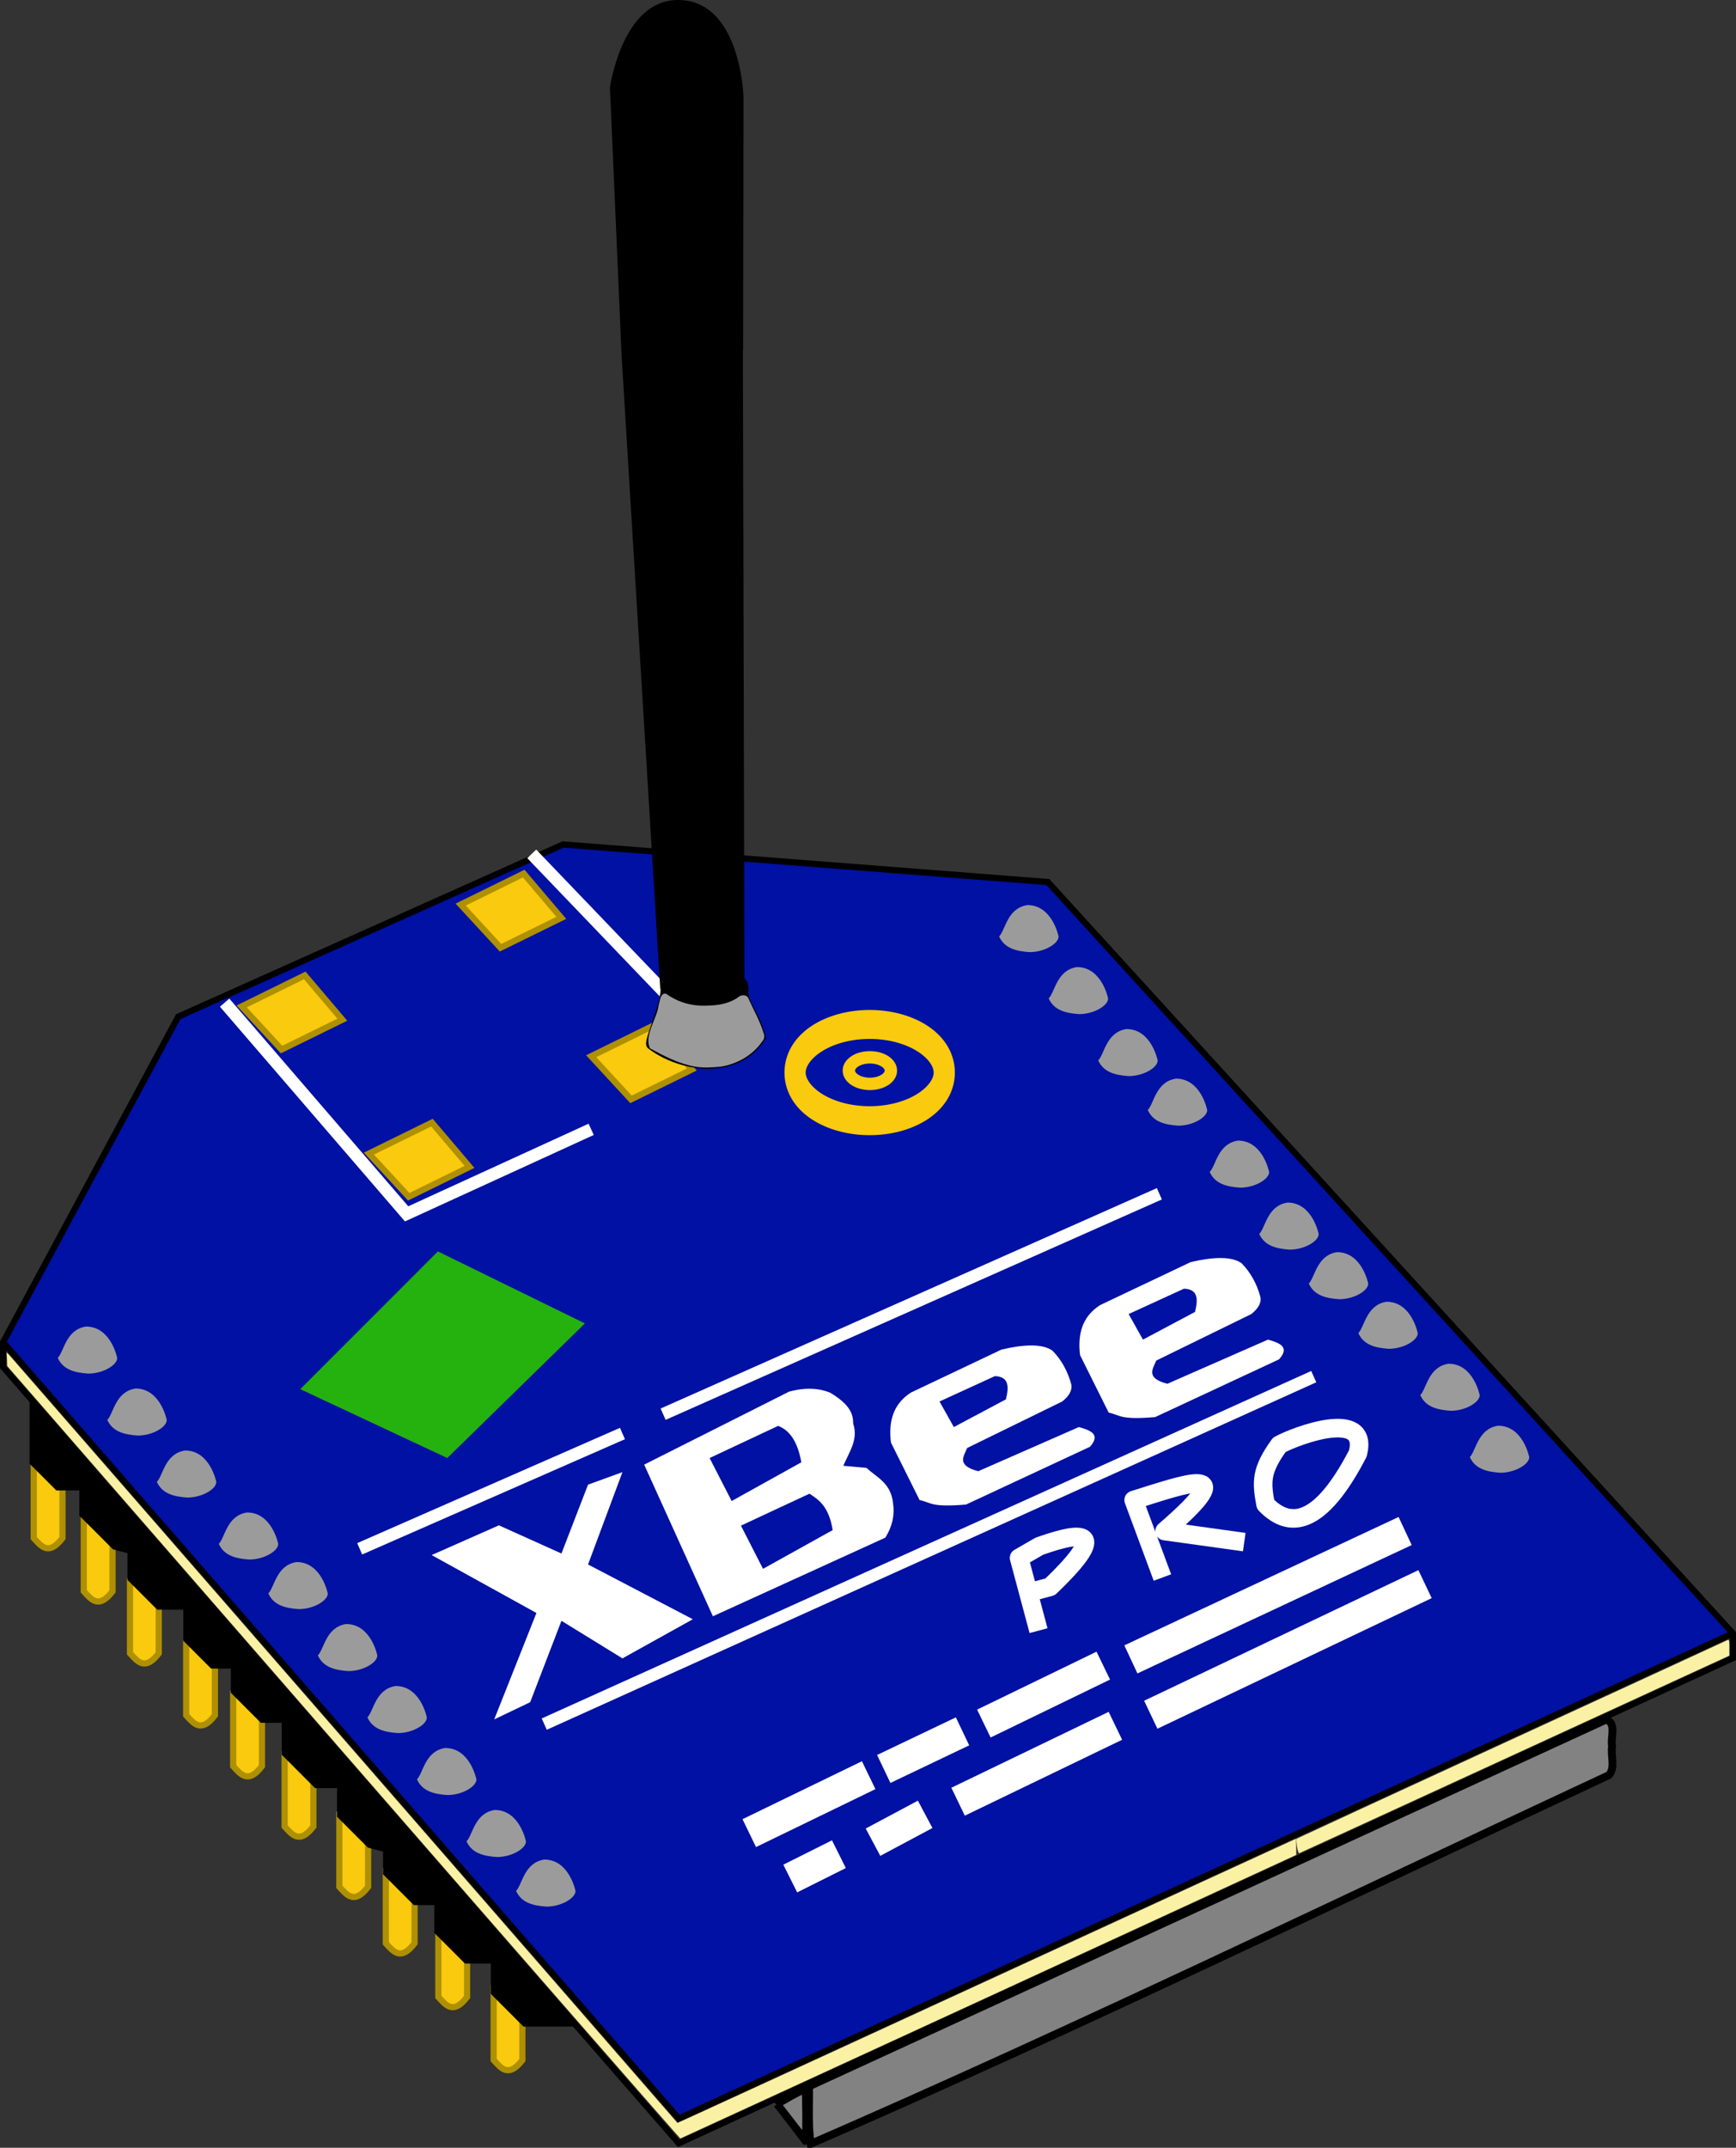 <?xml version="1.0" encoding="UTF-8" standalone="no"?>
<!-- Created with Inkscape (http://www.inkscape.org/) -->

<svg
   xmlns:dc="http://purl.org/dc/elements/1.1/"
   xmlns:cc="http://creativecommons.org/ns#"
   xmlns:rdf="http://www.w3.org/1999/02/22-rdf-syntax-ns#"
   xmlns:svg="http://www.w3.org/2000/svg"
   xmlns="http://www.w3.org/2000/svg"
   xmlns:sodipodi="http://sodipodi.sourceforge.net/DTD/sodipodi-0.dtd"
   xmlns:inkscape="http://www.inkscape.org/namespaces/inkscape"
   width="280.307"
   height="346.531"
   id="svg3442"
   version="1.1"
   inkscape:version="0.47 r22583"
   sodipodi:docname="xbee.svg">
  <rect width="100%" height="100%" fill="#333333" stroke="none"/>
  <title
     id="title3745">XBee Pro</title>
  <defs
     id="defs3444">
    <inkscape:perspective
       sodipodi:type="inkscape:persp3d"
       inkscape:vp_x="0 : 526.18109 : 1"
       inkscape:vp_y="0 : 1000 : 0"
       inkscape:vp_z="744.09448 : 526.18109 : 1"
       inkscape:persp3d-origin="372.04724 : 350.78739 : 1"
       id="perspective3450" />
    <inkscape:perspective
       id="perspective3460"
       inkscape:persp3d-origin="0.5 : 0.33333333 : 1"
       inkscape:vp_z="1 : 0.5 : 1"
       inkscape:vp_y="0 : 1000 : 0"
       inkscape:vp_x="0 : 0.5 : 1"
       sodipodi:type="inkscape:persp3d" />
    <inkscape:perspective
       id="perspective4255"
       inkscape:persp3d-origin="0.5 : 0.33333333 : 1"
       inkscape:vp_z="1 : 0.5 : 1"
       inkscape:vp_y="0 : 1000 : 0"
       inkscape:vp_x="0 : 0.5 : 1"
       sodipodi:type="inkscape:persp3d" />
  </defs>
  <sodipodi:namedview
     id="base"
     pagecolor="#ffffff"
     bordercolor="#666666"
     borderopacity="1.0"
     inkscape:pageopacity="0.0"
     inkscape:pageshadow="2"
     inkscape:zoom="0.49497475"
     inkscape:cx="133.45181"
     inkscape:cy="97.966759"
     inkscape:document-units="px"
     inkscape:current-layer="layer2"
     showgrid="false"
     inkscape:window-width="1280"
     inkscape:window-height="949"
     inkscape:window-x="0"
     inkscape:window-y="24"
     inkscape:window-maximized="1" />
  <g
     inkscape:groupmode="layer"
     id="layer2"
     inkscape:label="Layer 2"
     style="display:inline"
     transform="translate(-231.33,-519.625)">
    <g
       id="g3747">
      <path
         id="path4261"
         d="m 231.83,736.184 28.284,-52.528 62.124,-27.779 78.287,6.061 110.612,121.218 -170.211,78.287 -109.096,-125.259 z"
         style="fill:#0011a3;fill-opacity:1;stroke:#000000;stroke-width:1px;stroke-linecap:butt;stroke-linejoin:miter;stroke-opacity:1" />
      <path
         style="fill:#f9ca0d;fill-opacity:1;stroke:#af9000;stroke-width:1px;stroke-linecap:butt;stroke-linejoin:miter;stroke-opacity:1"
         d="m 302.107,829.684 0,12.143 c 1.234,1.358 2.427,2.896 4.643,0 l 0,-8.571 -4.643,-3.571 z"
         id="path3666"
         sodipodi:nodetypes="ccccc" />
      <path
         sodipodi:nodetypes="ccccc"
         id="path3668"
         d="m 311.036,839.862 0,12.143 c 1.234,1.358 2.427,2.896 4.643,0 l 0,-8.571 -4.643,-3.571 z"
         style="fill:#f9ca0d;fill-opacity:1;stroke:#af9000;stroke-width:1px;stroke-linecap:butt;stroke-linejoin:miter;stroke-opacity:1" />
      <path
         sodipodi:nodetypes="ccc"
         style="fill:none;stroke:#000000;stroke-width:1px;stroke-linecap:butt;stroke-linejoin:miter;stroke-opacity:1"
         d="m 511.137,783.434 0,3.723 -170.211,78.287 -109.096,-125.259 0,-3.894"
         id="path4263" />
      <path
         sodipodi:nodetypes="ccc"
         id="path4265"
         d="m 267.604,681.402 29.381,34.075 29.799,-13.637"
         style="fill:none;stroke:#ffffff;stroke-width:2;stroke-linecap:butt;stroke-linejoin:miter;stroke-miterlimit:4;stroke-opacity:1;stroke-dasharray:none" />
      <path
         id="path4267"
         d="m 317.188,657.393 23.739,24.749"
         style="fill:none;stroke:#ffffff;stroke-width:2;stroke-linecap:butt;stroke-linejoin:miter;stroke-miterlimit:4;stroke-opacity:1;stroke-dasharray:none" />
      <path
         sodipodi:nodetypes="cc"
         id="path4269"
         d="m 289.409,769.519 42.426,-18.601"
         style="fill:none;stroke:#ffffff;stroke-width:2;stroke-linecap:butt;stroke-linejoin:miter;stroke-miterlimit:4;stroke-opacity:1;stroke-dasharray:none" />
      <path
         sodipodi:nodetypes="cc"
         id="path4271"
         d="m 338.401,747.801 80.129,-35.565"
         style="fill:none;stroke:#ffffff;stroke-width:2;stroke-linecap:butt;stroke-linejoin:miter;stroke-miterlimit:4;stroke-opacity:1;stroke-dasharray:none" />
      <path
         id="path4273"
         d="M 319.208,797.804 443.457,741.74"
         style="fill:none;stroke:#ffffff;stroke-width:2;stroke-linecap:butt;stroke-linejoin:miter;stroke-miterlimit:4;stroke-opacity:1;stroke-dasharray:none" />
      <path
         id="path4275"
         d="m 279.812,743.761 22.223,-22.223 23.739,11.617 -22.223,21.718 -23.739,-11.112 z"
         style="fill:#25b10e;fill-opacity:1;stroke:none" />
      <path
         sodipodi:nodetypes="cccscccccsssssssscc"
         d="m 350.779,575.999 0.038,0.079 0.063,-40.848 c 0,0 -0.468,-15.531 -10.459,-15.096 -8.214,0.357 -10.102,13.612 -10.102,13.612 l 1.853,42.724 0.011,0.289 6.223,101.866 0.531,-0.031 c -0.05,0.165 -0.188,0.293 -0.188,0.469 0,0.522 0.229,1.017 0.594,1.406 0.365,0.389 0.853,0.705 1.438,0.969 1.169,0.528 2.725,0.812 4.438,0.812 1.713,0 3.268,-0.285 4.438,-0.812 0.585,-0.264 1.073,-0.58 1.438,-0.969 0.365,-0.389 0.594,-0.884 0.594,-1.406 0,-0.522 -0.229,-0.986 -0.594,-1.375 -0.014,-0.015 -0.048,-0.016 -0.062,-0.031 l -0.253,-101.657 z"
         style="fill:#000000;fill-opacity:1;stroke:#000000;stroke-width:1px;stroke-linecap:butt;stroke-linejoin:miter;stroke-opacity:1"
         id="path4323" />
      <path
         sodipodi:nodetypes="cccccc"
         id="path4326"
         d="m 245.219,733.656 c -3.283,0.505 -3.552,4.052 -4.562,5.062 0.872,1.942 2.796,2.382 4.906,2.531 2.441,0 4.69,-1.389 4.69,-2.505 l -0.003,-0.026 c 0,0 -0.991,-5.062 -5.031,-5.062 z"
         style="fill:#9b9b9b;fill-opacity:1;stroke:none" />
      <path
         style="fill:#9b9b9b;fill-opacity:1;stroke:none"
         d="m 253.219,743.656 c -3.283,0.505 -3.552,4.052 -4.562,5.062 0.872,1.942 2.796,2.382 4.906,2.531 2.441,0 4.69,-1.389 4.69,-2.505 l -0.003,-0.026 c 0,0 -0.991,-5.062 -5.031,-5.062 z"
         id="path4331"
         sodipodi:nodetypes="cccccc" />
      <path
         sodipodi:nodetypes="cccccc"
         id="path4333"
         d="m 261.219,753.656 c -3.283,0.505 -3.552,4.052 -4.562,5.062 0.872,1.942 2.796,2.382 4.906,2.531 2.441,0 4.69,-1.389 4.69,-2.505 l -0.003,-0.026 c 0,0 -0.991,-5.062 -5.031,-5.062 z"
         style="fill:#9b9b9b;fill-opacity:1;stroke:none" />
      <path
         style="fill:#9b9b9b;fill-opacity:1;stroke:none"
         d="m 271.219,763.656 c -3.283,0.505 -3.552,4.052 -4.562,5.062 0.872,1.942 2.796,2.382 4.906,2.531 2.441,0 4.69,-1.389 4.69,-2.505 l -0.003,-0.026 c 0,0 -0.991,-5.062 -5.031,-5.062 z"
         id="path4335"
         sodipodi:nodetypes="cccccc" />
      <path
         sodipodi:nodetypes="cccccc"
         id="path4337"
         d="m 279.219,771.656 c -3.283,0.505 -3.552,4.052 -4.562,5.062 0.872,1.942 2.796,2.382 4.906,2.531 2.441,0 4.69,-1.389 4.69,-2.505 l -0.003,-0.026 c 0,0 -0.991,-5.062 -5.031,-5.062 z"
         style="fill:#9b9b9b;fill-opacity:1;stroke:none" />
      <path
         style="fill:#9b9b9b;fill-opacity:1;stroke:none"
         d="m 287.219,781.656 c -3.283,0.505 -3.552,4.052 -4.562,5.062 0.872,1.942 2.796,2.382 4.906,2.531 2.441,0 4.69,-1.389 4.69,-2.505 l -0.003,-0.026 c 0,0 -0.991,-5.062 -5.031,-5.062 z"
         id="path4339"
         sodipodi:nodetypes="cccccc" />
      <path
         sodipodi:nodetypes="cccccc"
         id="path4341"
         d="m 295.219,791.656 c -3.283,0.505 -3.552,4.052 -4.562,5.062 0.872,1.942 2.796,2.382 4.906,2.531 2.441,0 4.69,-1.389 4.69,-2.505 l -0.003,-0.026 c 0,0 -0.991,-5.062 -5.031,-5.062 z"
         style="fill:#9b9b9b;fill-opacity:1;stroke:none" />
      <path
         style="fill:#9b9b9b;fill-opacity:1;stroke:none"
         d="m 303.219,801.656 c -3.283,0.505 -3.552,4.052 -4.562,5.062 0.872,1.942 2.796,2.382 4.906,2.531 2.441,0 4.69,-1.389 4.69,-2.505 l -0.003,-0.026 c 0,0 -0.991,-5.062 -5.031,-5.062 z"
         id="path4343"
         sodipodi:nodetypes="cccccc" />
      <path
         sodipodi:nodetypes="cccccc"
         id="path4345"
         d="m 311.219,811.656 c -3.283,0.505 -3.552,4.052 -4.562,5.062 0.872,1.942 2.796,2.382 4.906,2.531 2.441,0 4.69,-1.389 4.69,-2.505 l -0.003,-0.026 c 0,0 -0.991,-5.062 -5.031,-5.062 z"
         style="fill:#9b9b9b;fill-opacity:1;stroke:none" />
      <path
         style="fill:#9b9b9b;fill-opacity:1;stroke:none"
         d="m 319.219,819.656 c -3.283,0.505 -3.552,4.052 -4.562,5.062 0.872,1.942 2.796,2.382 4.906,2.531 2.441,0 4.69,-1.389 4.69,-2.505 l -0.003,-0.026 c 0,0 -0.991,-5.062 -5.031,-5.062 z"
         id="path4347"
         sodipodi:nodetypes="cccccc" />
      <path
         sodipodi:nodetypes="cccccc"
         id="path4349"
         d="m 473.219,749.656 c -3.283,0.505 -3.552,4.052 -4.562,5.062 0.872,1.942 2.796,2.382 4.906,2.531 2.441,0 4.69,-1.389 4.69,-2.505 l -0.003,-0.026 c 0,0 -0.991,-5.062 -5.031,-5.062 z"
         style="fill:#9b9b9b;fill-opacity:1;stroke:none" />
      <path
         style="fill:#9b9b9b;fill-opacity:1;stroke:none"
         d="m 465.219,739.656 c -3.283,0.505 -3.552,4.052 -4.562,5.062 0.872,1.942 2.796,2.382 4.906,2.531 2.441,0 4.69,-1.389 4.69,-2.505 l -0.003,-0.026 c 0,0 -0.991,-5.062 -5.031,-5.062 z"
         id="path4351"
         sodipodi:nodetypes="cccccc" />
      <path
         sodipodi:nodetypes="cccccc"
         id="path4353"
         d="m 455.219,729.656 c -3.283,0.505 -3.552,4.052 -4.562,5.062 0.872,1.942 2.796,2.382 4.906,2.531 2.441,0 4.69,-1.389 4.69,-2.505 l -0.003,-0.026 c 0,0 -0.991,-5.062 -5.031,-5.062 z"
         style="fill:#9b9b9b;fill-opacity:1;stroke:none" />
      <path
         style="fill:#9b9b9b;fill-opacity:1;stroke:none"
         d="m 447.219,721.656 c -3.283,0.505 -3.552,4.052 -4.562,5.062 0.872,1.942 2.796,2.382 4.906,2.531 2.441,0 4.69,-1.389 4.69,-2.505 l -0.003,-0.026 c 0,0 -0.991,-5.062 -5.031,-5.062 z"
         id="path4355"
         sodipodi:nodetypes="cccccc" />
      <path
         sodipodi:nodetypes="cccccc"
         id="path4357"
         d="m 439.219,713.656 c -3.283,0.505 -3.552,4.052 -4.562,5.062 0.872,1.942 2.796,2.382 4.906,2.531 2.441,0 4.69,-1.389 4.69,-2.505 l -0.003,-0.026 c 0,0 -0.991,-5.062 -5.031,-5.062 z"
         style="fill:#9b9b9b;fill-opacity:1;stroke:none" />
      <path
         style="fill:#9b9b9b;fill-opacity:1;stroke:none"
         d="m 431.219,703.656 c -3.283,0.505 -3.552,4.052 -4.562,5.062 0.872,1.942 2.796,2.382 4.906,2.531 2.441,0 4.69,-1.389 4.69,-2.505 l -0.003,-0.026 c 0,0 -0.991,-5.062 -5.031,-5.062 z"
         id="path4359"
         sodipodi:nodetypes="cccccc" />
      <path
         sodipodi:nodetypes="cccccc"
         id="path4361"
         d="m 421.219,693.656 c -3.283,0.505 -3.552,4.052 -4.562,5.062 0.872,1.942 2.796,2.382 4.906,2.531 2.441,0 4.69,-1.389 4.69,-2.505 l -0.003,-0.026 c 0,0 -0.991,-5.062 -5.031,-5.062 z"
         style="fill:#9b9b9b;fill-opacity:1;stroke:none" />
      <path
         style="fill:#9b9b9b;fill-opacity:1;stroke:none"
         d="m 413.219,685.656 c -3.283,0.505 -3.552,4.052 -4.562,5.062 0.872,1.942 2.796,2.382 4.906,2.531 2.441,0 4.69,-1.389 4.69,-2.505 l -0.003,-0.026 c 0,0 -0.991,-5.062 -5.031,-5.062 z"
         id="path4363"
         sodipodi:nodetypes="cccccc" />
      <path
         sodipodi:nodetypes="cccccc"
         id="path4365"
         d="m 405.219,675.656 c -3.283,0.505 -3.552,4.052 -4.562,5.062 0.872,1.942 2.796,2.382 4.906,2.531 2.441,0 4.69,-1.389 4.69,-2.505 l -0.003,-0.026 c 0,0 -0.991,-5.062 -5.031,-5.062 z"
         style="fill:#9b9b9b;fill-opacity:1;stroke:none" />
      <path
         style="fill:#9b9b9b;fill-opacity:1;stroke:none"
         d="m 397.219,665.656 c -3.283,0.505 -3.552,4.052 -4.562,5.062 0.872,1.942 2.796,2.382 4.906,2.531 2.441,0 4.69,-1.389 4.69,-2.505 l -0.003,-0.026 c 0,0 -0.991,-5.062 -5.031,-5.062 z"
         id="path4367"
         sodipodi:nodetypes="cccccc" />
      <path
         id="path4369"
         d="m 301.025,770.53 10.859,-4.798 10.102,4.546 4.293,-11.112 5.556,-2.02 -5.556,14.9 16.92,8.839 -11.364,6.313 -9.849,-6.061 -5.051,13.132 -5.808,2.778 6.819,-17.173 -16.92,-9.344 z"
         style="fill:#ffffff;fill-opacity:1;stroke:none" />
      <path
         sodipodi:nodetypes="cccccccccccccccccccc"
         id="path2849"
         d="m 358.75,744.156 -23.406,11.781 11.094,24.469 27.844,-12.688 c 1.153,-1.844 1.525,-3.688 1.25,-5.531 -0.357,-3.333 -2.606,-4.143 -4.281,-5.719 L 367.5,756.125 c 0.902,-2.178 2.466,-4.191 1.594,-6.812 -0.005,-1.489 -0.454,-3.041 -3.75,-5 -1.765,-0.701 -3.878,-0.881 -6.594,-0.156 z m -1.781,5.531 c 1.982,0.738 3.196,2.756 3.75,5.875 l -11.25,6.25 -3.562,-6.938 11.062,-5.188 z m 5.062,10.938 c 1.56,1.027 3.119,2.059 3.75,5.875 l -11.25,6.25 -3.562,-6.969 11.062,-5.156 z"
         style="fill:#ffffff;fill-opacity:1;stroke:none" />
      <path
         sodipodi:nodetypes="cccccccccccccccccc"
         id="path3628"
         d="m 393.031,737.375 -14.625,6.938 c -2.922,1.885 -3.621,4.752 -3.219,8.062 l 4.625,9.281 c 1.881,0.376 1.715,1.211 7.5,0.719 l 20,-9.312 c 1.766,-1.957 0.207,-2.639 -1.781,-3.188 l -16.25,7.125 c -3.532,-0.924 -2.369,-2.369 -1.781,-3.75 l 15.344,-7.5 c 1.185,-0.948 1.681,-1.896 1.438,-2.844 -0.559,-2.012 -1.52,-3.839 -3.031,-5.375 -1.653,-1.138 -4.641,-1.002 -8.219,-0.156 z m -1.062,4.281 c 2.337,0.089 2.268,1.778 1.781,3.75 l -8.406,4.469 -2.312,-4.125 8.938,-4.094 z"
         style="fill:#ffffff;fill-opacity:1;stroke:none" />
      <path
         style="fill:#ffffff;fill-opacity:1;stroke:none"
         d="m 423.567,723.268 -14.625,6.938 c -2.922,1.885 -3.621,4.752 -3.219,8.062 l 4.625,9.281 c 1.881,0.376 1.715,1.211 7.5,0.719 l 20,-9.312 c 1.766,-1.957 0.207,-2.639 -1.781,-3.188 l -16.25,7.125 c -3.532,-0.924 -2.369,-2.369 -1.781,-3.75 l 15.344,-7.5 c 1.185,-0.948 1.681,-1.896 1.438,-2.844 -0.559,-2.012 -1.52,-3.839 -3.031,-5.375 -1.653,-1.138 -4.641,-1.002 -8.219,-0.156 z m -1.062,4.281 c 2.337,0.089 2.268,1.778 1.781,3.75 l -8.406,4.469 -2.312,-4.125 8.938,-4.094 z"
         id="path3633"
         sodipodi:nodetypes="cccccccccccccccccc" />
      <path
         style="fill:#f9ca0d;fill-opacity:1;stroke:#af9000;stroke-width:1px;stroke-linecap:butt;stroke-linejoin:miter;stroke-opacity:1"
         d="m 268.982,792.451 0,12.143 c 1.234,1.358 2.427,2.896 4.643,0 l 0,-8.571 -4.643,-3.571 z"
         id="path3658"
         sodipodi:nodetypes="ccccc" />
      <path
         style="fill:#f9ca0d;fill-opacity:1;stroke:#af9000;stroke-width:1px;stroke-linecap:butt;stroke-linejoin:miter;stroke-opacity:1"
         d="m 286.125,811.916 0,12.143 c 1.234,1.358 2.427,2.896 4.643,0 l 0,-8.571 -4.643,-3.571 z"
         id="path3662"
         sodipodi:nodetypes="ccccc" />
      <path
         sodipodi:nodetypes="ccccc"
         id="path3664"
         d="m 293.625,821.023 0,12.143 c 1.234,1.358 2.427,2.896 4.643,0 l 0,-8.571 -4.643,-3.571 z"
         style="fill:#f9ca0d;fill-opacity:1;stroke:#af9000;stroke-width:1px;stroke-linecap:butt;stroke-linejoin:miter;stroke-opacity:1" />
      <path
         style="fill:#f9ca0d;fill-opacity:1;stroke:#af9000;stroke-width:1px;stroke-linecap:butt;stroke-linejoin:miter;stroke-opacity:1"
         d="m 236.776,755.651 0,12.143 c 1.234,1.358 2.427,2.896 4.643,0 l 0,-8.571 -4.643,-3.571 z"
         id="path3672"
         sodipodi:nodetypes="ccccc" />
      <path
         id="path3637"
         d="m 232.406,737.844 0.062,1.094 0.031,1.094 54.281,62.344 c 29.857,34.282 54.344,62.305 54.406,62.281 0.062,-0.023 22.466,-10.309 49.781,-22.875 l 49.656,-22.875 0,-1.281 c 0,-0.717 -0.025,-1.312 -0.062,-1.312 -0.037,0 -22.505,10.32 -49.938,22.938 -27.433,12.618 -49.89,22.928 -49.906,22.906 -0.159,-0.218 -107.555,-123.544 -107.875,-123.875 l -0.438,-0.438 z m 277.969,46.375 c -0.06,-2.7e-4 -0.151,0.042 -0.25,0.094 -0.243,0.128 -15.947,7.348 -34.906,16.062 -18.959,8.715 -34.517,15.899 -34.562,15.938 -0.045,0.038 -0.003,0.575 0.094,1.219 0.097,0.644 0.269,1.134 0.375,1.094 0.106,-0.041 15.772,-7.218 34.812,-15.969 l 34.625,-15.906 0,-1.344 c 0.005,-0.895 -0.008,-1.187 -0.188,-1.188 z"
         style="fill:#fbf1a4;fill-opacity:1;stroke:none" />
      <path
         sodipodi:nodetypes="ccccc"
         id="path3652"
         d="m 244.857,764.237 0,12.143 c 1.234,1.358 2.427,2.896 4.643,0 l 0,-8.571 -4.643,-3.571 z"
         style="fill:#f9ca0d;fill-opacity:1;stroke:#af9000;stroke-width:1px;stroke-linecap:butt;stroke-linejoin:miter;stroke-opacity:1" />
      <path
         sodipodi:nodetypes="ccccc"
         id="path3656"
         d="m 261.393,784.237 0,12.143 c 1.234,1.358 2.427,2.896 4.643,0 l 0,-8.571 -4.643,-3.571 z"
         style="fill:#f9ca0d;fill-opacity:1;stroke:#af9000;stroke-width:1px;stroke-linecap:butt;stroke-linejoin:miter;stroke-opacity:1" />
      <path
         style="fill:#f9ca0d;fill-opacity:1;stroke:#af9000;stroke-width:1px;stroke-linecap:butt;stroke-linejoin:miter;stroke-opacity:1"
         d="m 252.321,774.237 0,12.143 c 1.234,1.358 2.427,2.896 4.643,0 l 0,-8.571 -4.643,-3.571 z"
         id="path3654"
         sodipodi:nodetypes="ccccc" />
      <path
         sodipodi:nodetypes="ccccc"
         id="path3660"
         d="m 277.286,802.184 0,12.143 c 1.234,1.358 2.427,2.896 4.643,0 l 0,-8.571 -4.643,-3.571 z"
         style="fill:#f9ca0d;fill-opacity:1;stroke:#af9000;stroke-width:1px;stroke-linecap:butt;stroke-linejoin:miter;stroke-opacity:1" />
      <path
         sodipodi:nodetypes="ccccccccccccccccccccccccccccccc"
         id="path3646"
         d="m 236.607,745.8 0,9.777 4.018,4.018 4.018,0 0,4.375 5.179,5.179 2.588,0.694 0,4.485 4.509,4.509 4.509,0 0,5.312 4.196,4.196 3.482,0 0,4.196 4.554,4.554 3.661,0 0,5.446 5.089,5.089 3.839,0 0,4.911 4.732,4.732 2.694,0.722 0,3.832 4.68,4.68 3.608,0 0,4.785 4.643,4.643 4.464,0 0,5.179 5,5 7.857,0"
         style="fill:none;stroke:#000000;stroke-width:1px;stroke-linecap:butt;stroke-linejoin:miter;stroke-opacity:1" />
      <path
         id="path3650"
         d="m 236.81,746.738 c -0.731,0.713 -0.34,1.888 -0.478,2.809 0.03,2.002 -0.108,4.035 0.065,6.018 0.466,0.931 1.463,1.531 2.132,2.334 0.806,0.651 1.365,1.731 2.389,2.03 1.119,0 2.239,0 3.358,0 0.091,1.407 -0.192,2.871 0.158,4.238 1.765,1.738 3.463,3.571 5.305,5.213 0.737,0.33 1.614,0.448 2.35,0.714 0.097,1.422 -0.135,2.887 0.13,4.28 0.966,1.243 2.245,2.283 3.328,3.45 0.65,0.686 1.349,1.565 2.418,1.299 1.035,0 2.07,0 3.105,0 0.052,1.656 -0.103,3.344 0.076,4.98 0.478,0.944 1.488,1.555 2.169,2.371 0.877,0.712 1.49,1.861 2.576,2.242 0.96,0.007 1.921,9.7e-4 2.881,0.003 0.089,1.32 -0.189,2.697 0.158,3.977 1.508,1.52 2.999,3.084 4.563,4.537 0.936,0.438 2.057,0.088 3.068,0.199 0.863,-0.092 0.221,1.321 0.418,1.894 0.08,1.153 -0.176,2.358 0.158,3.472 1.635,1.646 3.252,3.337 4.942,4.915 0.915,0.438 2.015,0.086 3.005,0.199 1.157,-0.366 0.834,0.749 0.86,1.515 0.114,1.14 -0.255,2.402 0.239,3.455 1.627,1.551 3.154,3.239 4.851,4.698 0.747,0.317 1.58,0.419 2.36,0.654 0.09,1.289 -0.19,2.634 0.158,3.883 1.509,1.52 2.999,3.084 4.563,4.537 0.936,0.438 2.057,0.088 3.068,0.199 0.858,-0.095 0.225,1.3 0.418,1.87 0.12,1.112 -0.405,2.564 0.703,3.311 1.394,1.317 2.664,2.805 4.134,4.018 0.99,0.332 2.118,0.075 3.161,0.179 0.983,-0.203 1.409,0.15 1.182,1.154 0.107,1.349 -0.162,2.76 0.207,4.064 1.588,1.601 3.16,3.244 4.804,4.777 0.924,0.439 2.034,0.084 3.033,0.199 1.497,-0.086 3.048,0.182 4.507,-0.152 0.79,-0.601 0.118,-1.492 -0.431,-1.981 -28.3,-32.437 -56.513,-64.951 -84.864,-97.343 -0.353,-0.358 -0.775,-0.467 -1.227,-0.209 z"
         style="fill:#000000;fill-opacity:1;stroke:none" />
      <path
         sodipodi:nodetypes="ccccc"
         id="path3678"
         d="m 290.893,705.755 10.179,-5 6.071,7.143 -9.821,4.821 -6.429,-6.964 z"
         style="fill:#f9ca0d;fill-opacity:1;stroke:#af9000;stroke-width:1px;stroke-linecap:butt;stroke-linejoin:miter;stroke-opacity:1" />
      <path
         style="fill:#f9ca0d;fill-opacity:1;stroke:#af9000;stroke-width:1px;stroke-linecap:butt;stroke-linejoin:miter;stroke-opacity:1"
         d="m 270.357,682.005 10.179,-5 6.071,7.143 -9.821,4.821 -6.429,-6.964 z"
         id="path3680"
         sodipodi:nodetypes="ccccc" />
      <path
         sodipodi:nodetypes="ccccc"
         id="path3682"
         d="m 305.714,665.576 10.179,-5 6.071,7.143 -9.821,4.821 -6.429,-6.964 z"
         style="fill:#f9ca0d;fill-opacity:1;stroke:#af9000;stroke-width:1px;stroke-linecap:butt;stroke-linejoin:miter;stroke-opacity:1" />
      <path
         style="fill:#f9ca0d;fill-opacity:1;stroke:#af9000;stroke-width:1px;stroke-linecap:butt;stroke-linejoin:miter;stroke-opacity:1"
         d="m 326.786,690.041 10.179,-5 6.071,7.143 -9.821,4.821 -6.429,-6.964 z"
         id="path3684"
         sodipodi:nodetypes="ccccc" />
      <path
         sodipodi:nodetypes="cccc"
         id="path3686"
         d="m 351.649,679.462 c 0.005,2.24 1.785,3.549 2.816,7.543 -4.216,6.684 -13.534,5.011 -18.225,1.335 -0.648,-0.717 2.456,-6.455 2.243,-9.549"
         style="fill:none;stroke:#000000;stroke-width:1px;stroke-linecap:butt;stroke-linejoin:miter;stroke-opacity:1" />
      <path
         sodipodi:nodetypes="cccccccccccc"
         id="path3690"
         d="m 338.844,679.938 c -0.112,0.004 -0.226,-4.5e-4 -0.344,0.031 -0.655,0.333 -0.583,1.18 -0.812,1.781 -0.268,2.263 -2.427,4.975 -1.406,7.031 2.362,1.278 4.685,2.487 7.25,2.938 1.408,0.245 2.831,0.137 4.25,0 2.619,-0.438 5.115,-1.856 6.625,-4.062 0.393,-0.385 0.411,-0.961 0.188,-1.438 -0.596,-1.974 -1.659,-3.758 -2.469,-5.625 -0.387,-0.556 -1.206,-0.454 -1.656,-0.031 -1.398,0.988 -3.165,1.284 -4.844,1.312 -2.57,0.147 -4.824,-0.533 -6.781,-1.938 z"
         style="fill:#9b9b9b;fill-opacity:1;stroke:none" />
      <path
         id="path3704"
         d="M 413.929,787.362 458.214,766.648"
         style="fill:none;stroke:#ffffff;stroke-width:5;stroke-linecap:butt;stroke-linejoin:miter;stroke-miterlimit:4;stroke-opacity:1;stroke-dasharray:none" />
      <path
         id="path3706"
         d="m 358.929,822.719 7.857,-3.929"
         style="fill:none;stroke:#ffffff;stroke-width:5;stroke-linecap:butt;stroke-linejoin:miter;stroke-miterlimit:4;stroke-opacity:1;stroke-dasharray:none" />
      <path
         sodipodi:nodetypes="cc"
         id="path3708"
         d="m 372.291,816.857 8.423,-4.495"
         style="fill:none;stroke:#ffffff;stroke-width:5;stroke-linecap:butt;stroke-linejoin:miter;stroke-miterlimit:4;stroke-opacity:1;stroke-dasharray:none" />
      <path
         sodipodi:nodetypes="cc"
         id="path3710"
         d="m 386.028,810.324 25.4,-12.247"
         style="fill:none;stroke:#ffffff;stroke-width:5;stroke-linecap:butt;stroke-linejoin:miter;stroke-miterlimit:4;stroke-opacity:1;stroke-dasharray:none" />
      <path
         id="path3712"
         d="m 417.143,796.291 44.286,-21.071"
         style="fill:none;stroke:#ffffff;stroke-width:5;stroke-linecap:butt;stroke-linejoin:miter;stroke-miterlimit:4;stroke-opacity:1;stroke-dasharray:none" />
      <path
         sodipodi:nodetypes="cc"
         style="fill:none;stroke:#ffffff;stroke-width:5;stroke-linecap:butt;stroke-linejoin:miter;stroke-miterlimit:4;stroke-opacity:1;stroke-dasharray:none"
         d="m 390.19,797.716 19.284,-9.35"
         id="path3714" />
      <path
         id="path3716"
         d="m 352.309,815.394 19.284,-9.35"
         style="fill:none;stroke:#ffffff;stroke-width:5;stroke-linecap:butt;stroke-linejoin:miter;stroke-miterlimit:4;stroke-opacity:1;stroke-dasharray:none"
         sodipodi:nodetypes="cc" />
      <path
         sodipodi:nodetypes="cc"
         style="fill:none;stroke:#ffffff;stroke-width:5;stroke-linecap:butt;stroke-linejoin:miter;stroke-miterlimit:4;stroke-opacity:1;stroke-dasharray:none"
         d="m 374.028,805.04 12.718,-6.067"
         id="path3718" />
      <path
         sodipodi:nodetypes="ccccccccc"
         id="path3722"
         d="m 490.401,797.206 c -42.829,19.629 -85.603,39.388 -128.424,59.039 0.012,2.789 -0.184,6.512 0.26,9.281 43.065,-18.707 86.116,-39.571 128.889,-59.496 1.073,-1.224 0.248,-3.148 0.505,-4.664 -0.297,-1.353 0.736,-3.564 -0.837,-4.238 l -0.248,0.05 -0.147,0.029 0,2e-5 z"
         style="fill:#828282;fill-opacity:1;stroke:#000000;stroke-width:1.263;stroke-miterlimit:4;stroke-opacity:1;stroke-dasharray:none" />
      <path
         sodipodi:nodetypes="cccc"
         id="path3728"
         d="m 356.811,859.109 c 1.222,-0.725 2.671,-1.583 4.559,-2.492 0.145,0.207 0.198,8.465 0.058,8.465 l -4.616,-5.974 z"
         style="fill:#828282;fill-opacity:1;stroke:#000000;stroke-width:1.263;stroke-miterlimit:4;stroke-opacity:1;stroke-dasharray:none" />
      <path
         transform="matrix(0.937,0,0,1.279,24.728,-192.394)"
         d="m 383.214,692.005 c 0,3.353 -5.756,6.071 -12.857,6.071 -7.101,0 -12.857,-2.718 -12.857,-6.071 0,-3.353 5.756,-6.071 12.857,-6.071 7.101,0 12.857,2.718 12.857,6.071 z"
         sodipodi:ry="6.0714283"
         sodipodi:rx="12.857142"
         sodipodi:cy="692.00507"
         sodipodi:cx="370.35715"
         id="path3730"
         style="fill:none;stroke:#f9ca0d;stroke-width:3.654;stroke-miterlimit:4;stroke-opacity:1;stroke-dasharray:none"
         sodipodi:type="arc" />
      <path
         transform="translate(0.536,6.5161066e-5)"
         d="m 374.643,692.362 c 0,1.183 -1.519,2.143 -3.393,2.143 -1.874,0 -3.393,-0.959 -3.393,-2.143 0,-1.183 1.519,-2.143 3.393,-2.143 1.874,0 3.393,0.959 3.393,2.143 z"
         sodipodi:ry="2.1428571"
         sodipodi:rx="3.3928571"
         sodipodi:cy="692.36218"
         sodipodi:cx="371.25"
         id="path3732"
         style="fill:none;stroke:#f9ca0d;stroke-width:2;stroke-miterlimit:4;stroke-opacity:1;stroke-dasharray:none"
         sodipodi:type="arc" />
      <path
         transform="translate(171.522,477.366)"
         sodipodi:nodetypes="ccccc"
         id="path3734"
         d="m 227.5,305.357 -3.144,-11.734 3.267,-1.886 c 8.3,-2.96 10.563,-1.896 1.755,6.549 l -2.912,0.78"
         style="fill:none;stroke:#ffffff;stroke-width:3;stroke-linecap:butt;stroke-linejoin:round;stroke-miterlimit:4;stroke-opacity:1;stroke-dasharray:none;display:inline" />
      <path
         transform="translate(171.522,477.366)"
         sodipodi:nodetypes="cccc"
         id="path3736"
         d="m 247.5,296.786 -4.643,-12.5 c 7.994,-2.46 18.154,-6.332 5,5 l 12.857,1.786"
         style="fill:none;stroke:#ffffff;stroke-width:3;stroke-linecap:butt;stroke-linejoin:round;stroke-miterlimit:4;stroke-opacity:1;stroke-dasharray:none;display:inline" />
      <path
         sodipodi:nodetypes="cccc"
         transform="translate(171.522,477.366)"
         id="path3738"
         d="m 264.159,284.985 c -0.682,-3.613 -0.789,-5.461 2.217,-9.606 2.66,-1.461 14.562,-5.944 12.679,1.389 -6.153,11.876 -11.096,12.145 -14.895,8.217 z"
         style="fill:none;stroke:#ffffff;stroke-width:3;stroke-linecap:butt;stroke-linejoin:round;stroke-miterlimit:4;stroke-opacity:1;stroke-dasharray:none;display:inline" />
    </g>
  </g>
</svg>
